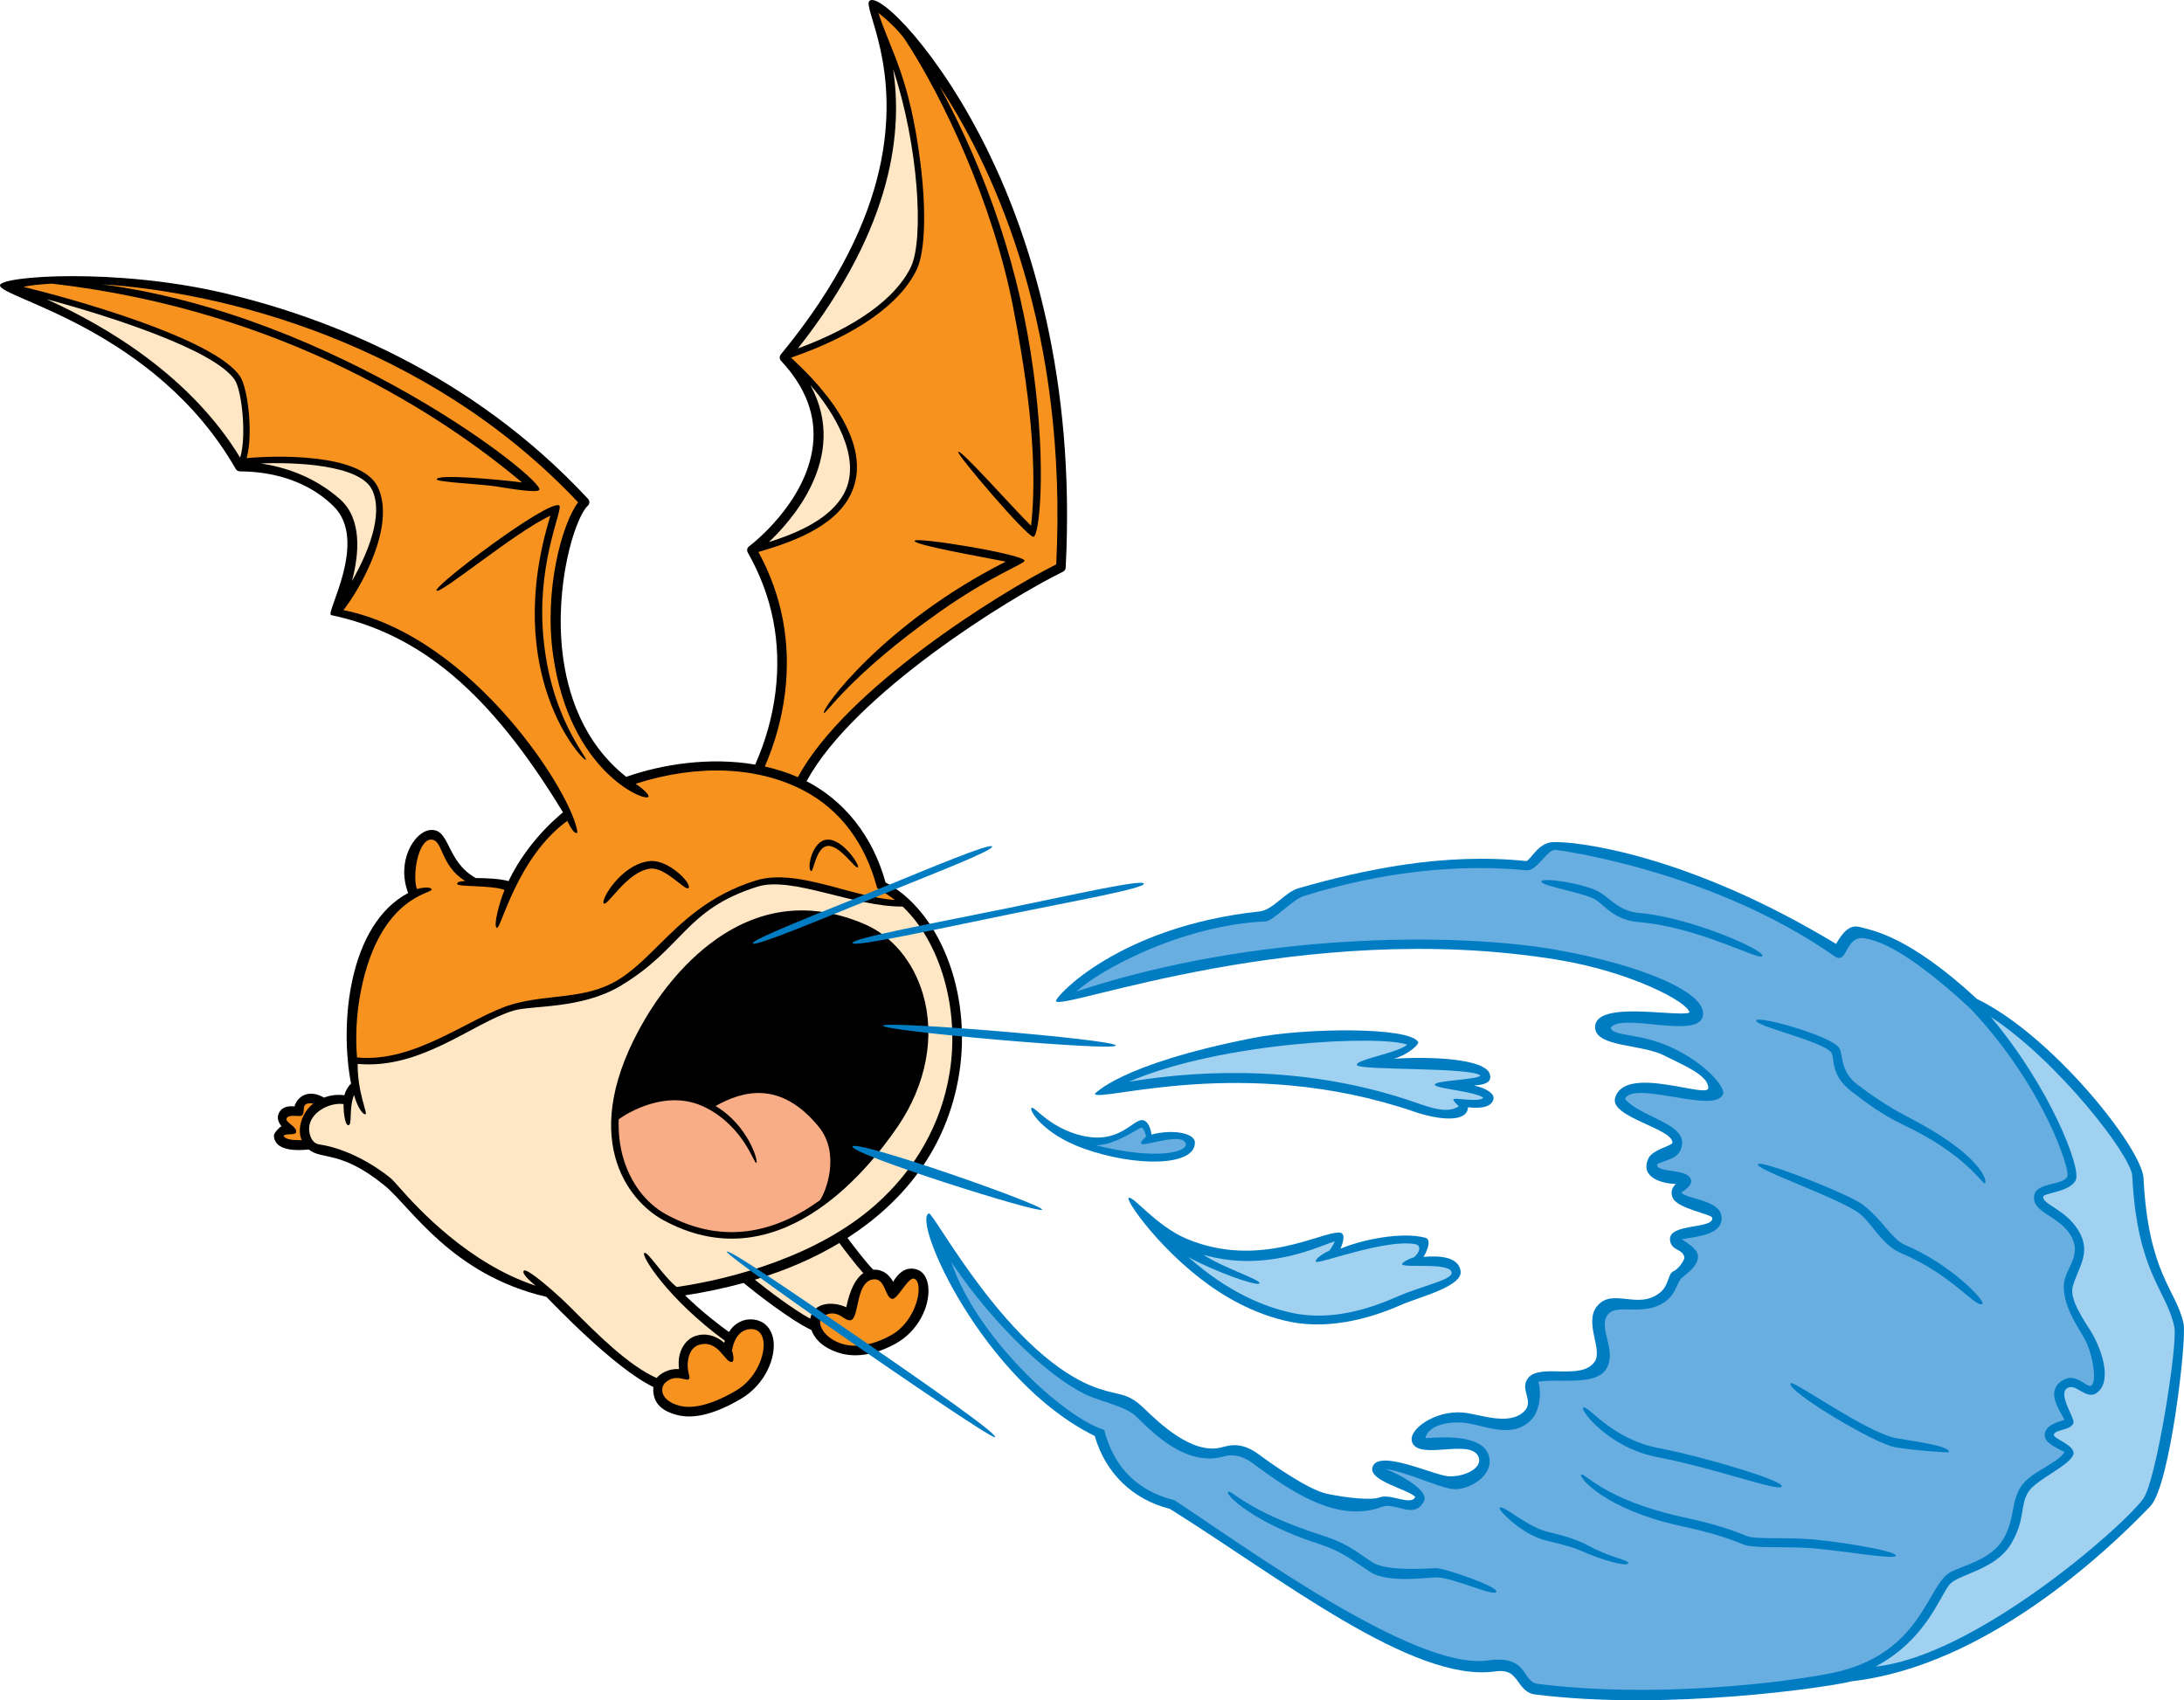<?xml version="1.0" encoding="utf-8"?>
<!-- Generator: Adobe Illustrator 20.1.0, SVG Export Plug-In . SVG Version: 6.00 Build 0)  -->
<svg version="1.1" id="Layer_1" xmlns="http://www.w3.org/2000/svg" xmlns:xlink="http://www.w3.org/1999/xlink" x="0px" y="0px"
	 viewBox="0 0 473.483 368.615" style="enable-background:new 0 0 473.483 368.615;" xml:space="preserve">
<g>
	<g>
		<path style="fill:#007CC3;" d="M473.392,286.973c-1.549-7.391-7.621-10.627-8.69-31.583
			c-0.322-6.411-19.746-30.908-36.109-38.821c-14.857-13.755-22.781-14.883-25.398-15.592
			c-2.221-0.606-3.711,1.184-5.145,3.662c-32.016-19.386-56.26-22.316-61.406-22.066
			c-3.158,0.155-4.615,3.647-5.734,4.11c-17.949-1.887-35.312,1.866-49.348,5.868
			c-3.064,0.876-5.521,4.731-8.535,5.055c-30.525,3.257-44.394,18.603-44.099,19.434
			c0.838,2.333,53.289-18.119,108.955-8.932c15.545,2.564,28.064,9.09,28.398,11.41
			c-2.496,1.107-20.758-2.835-20.461,3.305c0.205,4.214,10.113,3.531,14.912,5.984
			c4.236,2.161,9.539,4.218,9.629,7.023c0.211,2.609-18.141-5.258-20.217,2.23
			c-1.146,4.168,12.623,6.624,12.426,9.688c-0.105,0.674-4.334,1.483-5.207,3.404
			c-1.963,4.298,3.346,5.489,5.947,5.534c-0.688,0.666-1.254,1.649-0.672,3
			c1.031,2.405,8.5,3.512,8.588,4.356c0.248,2.499-9.461,1.107-9.176,4.74
			c0.195,2.466,2.762,1.866,3.123,3.803c0.086,0.456-1.166,2.499-2.373,3.02
			c-1.205,0.52-0.953,2.889-2.701,4.441c-4.781,4.227-10.486-1.081-13.893,3.172
			c-2.793,3.48,1.254,9.341-0.439,11.922c-2.789,4.28-11.736,0.36-14.424,3.562
			c-2.094,2.498,1.471,5.051-0.979,7.35c-3.346,3.137-9.594,0.508-13.225,0.184
			c-6.029-0.531-12.123,3.775-10.963,6.526c1.611,3.827,12.357-0.839,14.273,2.888
			c1.355,2.641-3.232,4.666-6.512,4.396c-3.279-0.274-15.256-6.03-16.391-1.925
			c-0.824,2.974,7.713,4.727,9.289,6.414c-0.508,0.932-1.432,0.904-3.877,0.336
			c-1.443-0.343-2.809-0.652-4.014-0.199c-1.471,0.559-6.408,0.199-11.233-0.817
			c-4.219-0.888-12.439-6.794-14.861-8.578c-3.959-2.918-6.566-1.833-8.236-1.439
			c-6.301,1.477-13.488-5.522-16.533-8.452c-3.705-3.579-5.076-2.716-9.881-4.336
			c-19.247-6.501-35.806-38.379-36.822-37.993c-3.754,1.434,11.714,36.377,35.953,48.25
			c2.32,8.039,8.205,13.773,16.285,15.812c23.875,14.916,52.697,37.751,70.506,35.246
			c3.088-0.434,3.971,0.789,5.092,2.336c0.824,1.139,1.758,2.425,3.551,2.654
			c28.887,3.626,63.961-1.615,68.67-2.854c28.791-3.275,54.881-27.639,64.77-37.969
			C470.464,322.086,474.111,290.385,473.392,286.973z"/>
		<path style="fill:#68AEE0;" d="M333.421,365.064c-3.654-0.462-1.912-6.342-10.902-5.076
			c-15.908,2.235-53.145-25.096-67.924-34.748c-5.535-1.361-12.615-5.034-15.186-15.212
			c-9.271-2.991-27.831-20.44-33.177-36.45c9.176,13.821,22.748,26.741,31.314,29.629
			c3.338,1.129,7.101,2.268,8.605,3.725c3.744,3.612,10.877,11.165,19.272,8.804
			c0.959-0.268,3.27-0.63,6.012,1.394c8.15,6.016,18.389,13.243,28.215,9.54
			c2.918-1.096,6.955,2.913,9.07-1.243c1.072-2.114-4.369-5.371-8.297-6.953
			c4.363,0.62,11.074,3.816,14.238,4.317c3.561,0.565,9.473-2.889,8.08-7.296
			c-1.693-5.36-13.408-3.508-13.73-3.752c0.752-2.893,5.193-3.578,8.24-3.308
			c4.133,0.362,10.199,3.64,14.469-0.358c2.393-2.246,2.426-6.728,1.748-8.501
			c4.225-0.808,12.412,1.034,14.777-2.816c2.406-3.896-1.838-8.78,0.271-11.685
			c2.014-2.784,8.41,0.773,13.111-3.383c1.678-1.484,2.023-3.749,2.953-4.615
			c0.922-0.865,3.922-2.787,3.5-5.035c-0.264-1.432-2.639-2.782-3.48-3.368
			c3.596-0.653,9.017-1.009,8.621-4.931c-0.369-3.653-7.699-3.765-8.691-5.194
			c1.123-0.838,2.83-1.939,1.793-3.316c-1.42-1.886-7.232-0.955-7.076-2.815
			c2.162-1.18,5.141-1.064,5.432-4.502c0.369-4.369-9.201-5.86-12.406-9.689
			c1.975-4.134,19.684,3.475,21.291-1.081c0.51-1.444-4.072-6.967-11.793-10.318
			c-6.822-2.965-11.979-2.052-12.596-4.005c2.242-3.365,18.562,2.436,19.947-2.347
			c1.529-5.288-13.75-11.319-31.219-14.47c-22.082-3.99-65.852-3.87-104.525,8.938
			c4.916-4.54,22.535-14.323,41.019-15.193c1.562-0.073,5.881-4.749,8.211-5.483
			c17.188-5.368,33.891-7.009,48.354-5.59c2.209,0.211,4.299-4.307,6.137-4.447
			c0.316-0.004,33.854,4.334,60.602,23.067c2.93,2.052,2.197-4.635,6.627-3.862
			c2.408,0.414,8.59,1.996,22.908,15.285c15.893,16.883,21.535,34.825,20.984,36.281
			c-0.756,1.984-6.621,1.321-7.18,4.028c-0.785,3.844,5.121,4.345,7.811,8.684
			c2.742,4.421-1.154,7.207-1.404,10.718c-0.264,3.802,2.037,7.832,4.166,11.243
			c2.043,3.284,3.094,9.838,1.779,10.717c-1.029,0.674-3.316-3.129-6.41-1.02
			c-3.525,2.399-0.451,6.328,0.588,8.443c-0.74,0.319-3.967,0.913-4.264,2.979
			c-0.23,1.668,1.469,2.637,4.281,4.002c-1.592,2.57-7.254,4.223-9.41,7.427
			c-2.246,3.363-1.318,7.134-3.869,11.448c-2.69,4.545-8.729,5.673-11.516,7.207
			c-5.01,2.755-6.184,17.925-25.748,21.859C387.447,364.673,359.28,368.307,333.421,365.064z"
			/>
		<path style="fill:#A1D1F0;" d="M464.655,324.914c-4.395,6.117-36.432,34.105-58.033,36.398
			c10.746-5.76,13.605-14.587,15.957-17.704c1.756-2.345,9.988-3.114,13.43-8.933
			c3.227-5.471,1.803-8.353,3.809-11.352c1.775-2.644,9.158-5.734,9.691-8.087
			c0.434-1.898-4.365-3.322-4.244-4.166c0.17-1.216,3.539-0.868,4.244-2.517
			c0.428-0.984-3.389-6.158-1.418-7.555c1.879-1.334,4.113,2.583,6.414,1.016
			c3.682-2.52,0.938-9.936-1.219-13.383c-1.385-2.218-4.699-6.946-3.935-9.671
			c1.213-4.333,4.205-7.396,1.18-12.287c-2.828-4.562-7.895-5.612-7.555-7.255
			c0.164-0.831,6.017-1.007,7.082-3.701c1.045-2.655-5.531-19.861-18.467-35.26
			c14.424,9.447,30.445,30.026,30.674,34.482c1.078,21.167,7.416,24.596,9.135,32.795
			C472.15,291.302,467.527,320.918,464.655,324.914z"/>
		<path style="fill:#007CC3;" d="M355.425,197.935c-4.272-0.352-6.117-2.967-8.631-4.5
			c-2.996-1.828-12.451-3.309-12.635-2.334c-0.186,0.984,9.762,2.516,11.924,4.06
			c2.01,1.424,4.074,4.317,9.184,4.746c13.17,1.093,26.426,8.566,26.814,7.356
			C382.519,205.892,366.216,198.832,355.425,197.935z"/>
		<path style="fill:#007CC3;" d="M401.31,236.559c2.828,2.188,6.697,5.12,11.291,7.287
			c13.891,6.557,17.219,13.1,17.742,12.684c0.52-0.414-0.658-6.109-16.727-14.37
			c-4.463-2.3-8.365-5.042-11.1-7.157c-3.568-2.769-2.92-6.326-3.744-7.74
			c-1.555-2.656-17.721-7.156-18.023-6.021c-0.328,1.249,14.676,4.513,16.322,7.023
			C397.745,229.422,396.827,233.089,401.31,236.559z"/>
		<path style="fill:#007CC3;" d="M403.8,261.142c-2.998-2.268-22.324-9.893-22.701-8.719
			c-0.375,1.173,16.223,6.815,21.512,10.291c3.123,2.049,5.1,7.111,9.627,9.014
			c10.943,4.579,16.236,12.026,17.535,10.942c0.727-0.604-6.912-8.634-16.77-12.767
			C410.15,268.711,408.107,264.394,403.8,261.142z"/>
		<path style="fill:#007CC3;" d="M411.095,311.795c-6.271-1.107-22.43-12.694-22.896-11.915
			c-1.002,1.661,18.186,13.083,22.557,13.854c4.074,0.724,11.754,1.254,11.773,1.087
			C422.679,313.463,415.489,312.566,411.095,311.795z"/>
		<path style="fill:#007CC3;" d="M359.267,315.893c13.033,2.508,26.664,7.702,27.033,6.343
			c0.332-1.251-16.92-6.413-26.656-8.279c-10.66-2.049-15.48-9.677-16.453-8.739
			C342.636,305.751,348.745,313.872,359.267,315.893z"/>
		<path style="fill:#007CC3;" d="M411.019,337.26c0.172-1.075-14.24-3.448-20.777-3.691
			c-4.857-0.179-9.934,0.1-11.463-0.531c-5.451-2.243-10.152-3.286-14.301-4.206
			c-16.805-3.727-21.17-9.809-21.676-9.118c-0.52,0.711,5.369,7.521,21.246,11.047
			c4.27,0.942,8.686,1.93,13.98,4.101c1.852,0.765,7.447,0.469,12.922,0.673
			C397.394,335.769,410.849,338.323,411.019,337.26z"/>
		<path style="fill:#007CC3;" d="M344.263,335.049c-3.275-1.803-7.947-2.714-9.107-3.042
			c-4.51-1.282-9.375-5.921-10.061-5.097c-0.338,0.403,4.385,5.287,9.27,6.855
			c1.127,0.356,5.732,1.247,8.502,2.486c4.613,2.062,9.967,3.486,10.119,2.637
			C353.105,338.174,349.15,337.74,344.263,335.049z"/>
		<path style="fill:#007CC3;" d="M311.392,339.981c-1.326-0.012-10.441,0.806-13.693-1.186
			c-3.246-1.992-5.07-4.005-11.172-5.961c-16.709-5.351-19.756-10.221-20.318-9.338
			c-0.445,0.691,5.801,6.756,19.713,11.219c4.779,1.529,7.389,3.6,11.162,6.104
			c3.771,2.499,12.949,1.12,14.289,1.143c3.816,0.044,12.721,4.382,13.033,3.099
			C324.681,343.936,313.296,340.008,311.392,339.981z"/>
		<path style="fill:#007CC3;" d="M233.529,245.937c-6.348-1.865-9.273-6.137-9.887-5.762
			c-0.668,0.408,2.459,5.637,11.16,8.774c11.285,4.072,24.33,3.981,24.248-1.266
			c-0.035-2.056-4.811-2.921-9.418-1.708c-0.027-0.416-0.397-2.663-1.688-3.076
			C245.65,242.166,242.89,248.692,233.529,245.937z"/>
		<path style="fill:#68AEE0;" d="M247.556,244.474c0.449,0.211,0.811,1.403,0.916,1.907
			c-0.297,0.419-1.416,1.195-1.021,1.579c0.666,0.647,8.832-2.564,9.611-0.05
			c0.557,1.797-6.033,3.735-19.459,0.393C242.072,248.258,247.101,244.268,247.556,244.474z"/>
		<path style="fill:#007CC3;" d="M307.472,225.943c-1.73-3.367-24.498-3.148-35.842-0.908
			c-29.393,5.807-34.252,12.249-34.291,12.082c0.494,2.109,32.32-8.719,69.234,3.882
			c5.574,1.905,11.527,2.388,11.691-0.942c3.287,0.362,5.143-0.224,5.502-1.759
			c0.293-1.233-1.611-2.394-4.209-2.965c3.395-0.188,3.752-1.266,3.447-2.429
			c-0.916-3.439-13.203-3.902-20.789-3.367C305.767,228.43,307.648,226.28,307.472,225.943z"/>
		<path style="fill:#A1D1F0;" d="M320.954,233.194c-0.797,0.917-9.785,1.031-9.906,1.94
			c-0.113,0.879,8.543,1.398,10.537,2.853c-0.853,1.072-6.267-0.066-6.477,0.304
			c-0.203,0.376,1.107,1.472,1.147,1.547c-2.332,1.609-5.879,0.396-9.029-0.696
			c-23.256-8.136-45.855-7.357-62.457-4.629c20.25-8.701,54.783-10.151,60.32-8.021
			c-2.32,1.893-11.391,3.234-10.908,4.424C294.661,232.107,319.189,231.322,320.954,233.194z"/>
		<path style="fill:#007CC3;" d="M267.78,282.146c4.553,2.452,8.637,3.764,12.01,4.436
			c9.441,1.881,18.879-1.428,24.113-3.744c3.625-1.6,13.33-3.949,12.748-7.324
			c-0.527-3.085-4.539-3.314-8.062-3.021c0.545-0.703,1.965-3.735,0.447-4.143
			c-5.01-1.346-13.553,0.32-18.416,2.365c0.23-0.58,1.443-3.395-0.217-3.492
			c-3.99-0.244-17.422,7.925-33.082,1.371c-6.774-2.836-11.809-9.624-12.658-8.857
			C243.97,260.352,254.029,274.737,267.78,282.146z"/>
		<path style="fill:#A1D1F0;" d="M287.634,269.733c0.607-0.233,1.273-0.487,1.707-0.627
			c-0.082,0.394-0.457,1.069-1.113,2.024c-0.857,0.33-3.316,1.767-2.914,2.408
			c0.396,0.645,15.074-5.006,21.514-3.806c1.389,0.259,0.971,1.876-0.295,2.848
			c-1.137,0.311-2.795,1.266-2.559,1.542c0.686,0.825,10.352-0.5,10.732,1.722
			c0.283,1.645-6.328,2.884-11.449,5.127c-5.121,2.249-13.891,5.624-23.084,3.677
			c-5.75-1.217-13.713-4.269-22.561-12.12c6.072,3.31,15.123,6.454,15.453,5.695
			c0.328-0.759-8.168-3.486-12.182-6.202C272.642,275.449,282.948,271.521,287.634,269.733z"/>
	</g>
	<g>
		<path d="M214.584,33.601C203.779,11.2,190.603-1.703,188.502,0.182
			c-1.57,1.409,7.197,14.505,2.088,36.735c-2.545,11.089-8.621,24.524-21.317,39.934
			c-0.329,0.401-0.31,0.987,0.046,1.368c5.32,5.673,7.653,11.815,6.928,18.259
			c-1.402,12.611-13.69,21.859-13.816,21.942c-0.447,0.304-0.586,0.902-0.316,1.371
			c5.307,9.304,7.33,19.471,6.006,30.226c-0.658,5.37-2.143,10.661-4.397,15.744
			c-9.883-1.695-20.219-0.064-27.963,2.656c-9.537-7.534-12.801-18.427-13.791-26.732
			c-1.773-14.745,2.603-29.341,5.479-32.054c0.416-0.393,0.436-1.046,0.053-1.464
			c-25.557-27.496-56.875-39.41-78.647-44.564C25.202,58.005,0.206,59.83,0.002,61.834
			c-0.277,2.74,33.639,9.363,51.105,39.835c0.186,0.319,0.527,0.519,0.895,0.521
			c3.562,0.038,13.049,0.45,20.311,7.564c7.662,7.506-1.891,23.304-0.527,23.596
			c19.15,4.078,34.285,16.447,50.264,42.767c-5.854,4.864-9.693,10.486-11.799,14.901
			c-1.932-0.513-4.681-0.645-7.106-0.656c-6.671-3.733-5.456-11.081-10.106-10.378
			c-3.17,0.476-7.19,6.66-4.553,13.621c-12.868,6.822-14.932,28.219-12.375,41.332
			c-0.75,0.694-1.197,1.586-1.455,2.518c-1.471-0.212-2.993-0.039-4.418,0.51
			c-2.319-1.354-3.947-0.801-4.727-0.326c-0.809,0.494-1.416,1.324-1.672,2.238
			c-1.182-0.127-2.654-0.004-3.358,1.397c-0.561,1.096-0.078,2.098,0.547,2.9
			c-0.346,0.108-1.688,1.453-1.647,2.059c0.1,1.812,1.594,3.578,7.574,2.98
			c2.781,2.317,6.921,0.059,16.406,7.805c5.727,4.673,14.496,19.351,35.082,24.136
			c1.232,1.195,14.613,15.415,23.196,19.547c-0.251,3.701,2.128,5.281,5.157,6.072
			c3.648,0.955,8.33-0.244,13.926-3.562c5.135-3.041,7.555-8.877,6.934-12.759
			c-0.361-2.274-1.713-3.823-3.703-4.272c-2.609-0.58-4.772,0.732-5.913,2.595
			c-1.81-1.271-5.679-4.201-9.526-7.936c4.457-0.695,8.689-1.597,12.691-2.695
			c2.144,1.762,10.018,8.002,14.699,10.204c0.635,1.7,2.082,3.586,5.576,4.825
			c2.551,0.902,6.795,1.318,12.561-1.802c5.139-2.786,7.518-8.238,7.223-12.179
			c-0.158-2.012-1.018-3.442-2.361-3.923c-1.482-0.527-3.486-0.396-5.273,2.614
			c-0.896-1.606-2.355-2.746-4.301-2.602c-1.412-1.384-4.288-5.128-5.6-6.9
			c11.928-7.693,21.516-19.104,24.186-35.41c1.412-8.676,0.471-17.754-2.658-25.551
			c-2.99-7.462-7.699-13.157-13.281-16.104c-3.519-12.729-11.594-19.122-17.119-21.938
			c10.301-19.017,44.211-39.89,55.596-45.427c0.338-0.165,0.566-0.5,0.58-0.879
			C233.199,81.8,223.285,51.636,214.584,33.601z"/>
		<g>
			<path style="fill:#FFE7C6;" d="M193.623,14.991c5.497,16.503,6.723,36.85,3.869,42.851
				c-3.252,6.825-11.908,13.062-24.502,17.701C194.156,48.653,195.574,27.779,193.623,14.991z"/>
			<path style="fill:#FFE7C6;" d="M175.707,83.514c5.016,5.745,11.133,15.636,7.447,23.13
				c-2.9,5.884-10.48,8.97-16.459,10.881C170.881,113.528,184.373,99.439,175.707,83.514z"/>
			<path style="fill:#FFE7C6;" d="M10.086,64.86c12.809,3.433,36.297,10.831,40.805,17.496
				c1.529,2.257,2.619,12.211,1.172,16.863C41.451,81.762,23.543,70.937,10.086,64.86z"/>
			<path style="fill:#FFE7C6;" d="M73.677,108.195c-5.824-5.123-12.441-7.027-17.133-7.716
				c7.219-0.311,21.576,0.211,24.152,5.768c2.488,5.37-0.933,13.685-4.395,19.723
				C77.857,120.196,78.57,112.491,73.677,108.195z"/>
			<path style="fill:#F7921E;" d="M61.47,246.22c0.527-0.524,2.518-0.089,2.703-0.679
				c0.434-1.393-2.973-2.346-1.847-3.329c0.726-0.633,2.688-0.012,3.118-0.38
				c0.988-0.826-0.605-2.995,2.49-2.585c-2.404,1.829-3.645,5.496-2.51,7.956
				C63.672,247.193,61.826,247.116,61.47,246.22z"/>
			<path style="fill:#F7921E;" d="M163.5,288.208c3.9,0.866,2.074,9.712-3.838,13.213
				c-6.356,3.77-10.217,3.895-12.34,3.341c-4.195-1.098-4.365-3.928-2.98-5.102
				c2.32-1.973,4.628,0.014,5.05-0.734c0.292-0.518-0.409-1.527-0.304-3.347
				c0.135-2.198,1.082-3.552,2.301-3.966c4.424-1.467,5.781,4.06,7.344,3.638
				c0.555-0.152,0.139-2.109-0.047-2.367C159.451,288.037,162.521,287.985,163.5,288.208z"/>
			<path style="fill:#F7921E;" d="M193.406,281.593c1.186,0.194,3.48-4.837,4.791-4.371
				c2.17,0.782,0.752,9.129-5.142,12.319c-4.033,2.188-7.797,2.763-10.881,1.673
				c-4.07-1.436-5.291-4.948-3.752-5.849c3.25-1.898,4.607,1.217,6.025,0.852
				c1.877-0.484,1.022-8.119,4.693-8.824C192.013,276.847,191.79,281.335,193.406,281.593z"/>
			<path style="fill:#FFE7C6;" d="M187.168,276.021c-1.68,1.127-2.902,3.579-3.703,7.391
				c-2.789-1.286-7.055-1.225-7.818,2.479c-3.844-2.107-9.32-6.302-12.004-8.452
				c6.807-2.054,12.924-4.708,18.32-7.956C183.062,270.969,185.474,274.145,187.168,276.021z"/>
			<path style="fill:#FFE7C6;" d="M205.863,232.641c-1.793,10.972-7.35,20.851-16.064,28.563
				c-12.511,11.074-30.855,16.039-43.103,17.816c-3.117-2.519-6.357-7.962-7.033-7.355
				c-0.672,0.618,5.123,9.935,17.488,19.014c-0.047,0.145-0.094,0.285-0.141,0.422
				c-1.93-1.638-4.113-2.171-6.281-1.453c-1.822,0.607-4.053,2.974-3.518,7.18
				c-2.23-0.193-4.16,1.015-4.85,1.924c-6.094-2.708-12.729-9.353-18.615-15.253
				c-3.16-3.177-9.502-8.688-10.172-8.016c-0.668,0.668,2.078,2.853,2.542,3.257
				c-14.528-4.777-25.569-16.797-29.532-21.292c-0.941-1.061-1.51-1.708-1.91-2.03
				c-0.322-0.273-7.225-6.085-15.557-7.33c-1.656-0.246-2.36-2.61-2.025-4.184
				c0.674-3.12,4.688-4.934,7.393-4.538c-0.047,1.081,0.201,4.655,1.066,4.582
				c0.863-0.073,0.039-3.599,1.199-6.552c0.896,3.154,2.096,4.359,2.523,4.152
				c0.43-0.211-1.777-4.746-1.734-10.895c13.793,1.277,25.037-8.959,33.812-11.556
				c4.045-1.195,14.697-0.272,23.195-5.372c13.695-8.215,13.877-16.521,29.646-21.489
				c7.523-2.363,20.768,4.369,31.499,4.31C203.801,204.184,208.137,218.695,205.863,232.641z"/>
			<path style="fill:#F7921E;" d="M190.168,192.539c0.884,0.566,2.564,1.567,3.85,2.569
				c-3.729-0.258-7.765-1.345-11.693-2.411c-6.407-1.723-13.033-3.516-18.547-1.781
				c-10.061,3.166-15.915,8.971-21.083,14.092c-2.919,2.891-5.683,5.623-8.859,7.529
				c-7.06,4.23-15.075,2.927-22.88,5.232c-8.979,2.663-20.918,12.762-33.553,11.484
				c-0.336-4.174-0.23-9.267,0.93-14.879c4.166-20.201,15.518-20.626,15.24-21.546
				c-0.225-0.747-2.67-0.273-3.189-0.082c-1.022-2.801,0.197-10.52,2.965-10.711
				c2.77-0.19,1.945,5.567,7.494,8.952c-0.504,0.098-1.73,0.013-1.725,0.668
				c-0.008,0.657,7.519,0.221,10.267,1.283c-1.037,2.471-2.543,7.864-1.666,8.227
				c0.875,0.364,4.363-15.28,15.271-23.195c0.316,0.591,1.418,3.096,2.195,2.542
				c-0.725-7.784-22.393-42.489-50.723-48.24c3.744-4.784,11.365-18.241,7.488-26.604
				c-3.553-7.678-23.281-6.867-28.477-6.337c1.463-5.247,0.264-15.231-1.438-17.748
				c-5.676-8.391-37.276-17.052-46.967-19.395c1.58-0.328,3.679-0.574,6.221-0.694
				c50.685,5.842,85.208,29.078,101.891,43.107c-5.891-0.753-18.623-1.846-18.502-0.678
				c0.06,0.619,9.631,1.02,12.934,1.542c3.295,0.53,9.031,1.491,9.32,0.708
				c0.877-2.363-43.988-37.769-94.803-44.535c25.652,1.634,70.281,12.321,103.207,47.264
				c-3.467,4.557-7.418,18.873-5.436,33.032c3.531,25.184,19.688,31.828,20.629,30.853
				c0.51-0.533-1.978-2.361-2.728-2.867c13.856-4.448,26.795-3.586,36.453,1.476
				C182.185,175.562,187.59,182.84,190.168,192.539z"/>
			<path style="fill:#F7921E;" d="M228.986,122.361c-12.076,6.014-45.674,26.932-56.01,46.128
				c-2.314-1.013-4.719-1.772-7.166-2.313c2.23-5.137,3.701-10.483,4.369-15.906
				c1.336-10.86-0.602-21.152-5.76-30.601c6.382-1.894,16.361-5.071,19.975-12.416
				c6.492-13.207-11.793-28.471-12.896-29.714c14.004-4.821,23.667-11.594,27.242-19.101
				c1.816-3.814,2.121-12.697,0.795-23.175c-2.366-18.667-6.348-23.99-9.109-32.48
				c1.305,1.023,4.352,3.633,5.91,6.008c8.117,12.41,18.934,35.175,23.332,57.935
				c2.244,11.639,5.688,31.55,3.855,47.253c-4.352-4.28-15.221-16.629-15.797-16.031
				c-0.445,0.469,15.064,18.645,16.33,18.434c1.236-0.208,2.879-14.511-0.019-35.96
				c-2.891-21.409-9.711-42.099-20.316-61.699C216.14,37.535,231.482,72.155,228.986,122.361z"/>
			<path d="M140.894,186.683c-6.234,0.614-10.816,8.59-9.979,9.196
				c0.836,0.601,5.092-7.066,10.145-7.563c3.189-0.315,7.428,4.785,8.16,4.246
				C150.281,191.787,144.998,186.275,140.894,186.683z"/>
			<path d="M175.898,188.839c0.44,0.083,1.014-4.816,3.242-5.385
				c2.736-0.692,6.269,5.095,6.856,4.573c0.461-0.414-3.652-6.809-7.191-5.912
				C175.904,182.848,174.862,188.663,175.898,188.839z"/>
			<path d="M187.306,200.295c-11.35-4.812-22.166-3.664-32.156,3.415
				c-7.697,5.452-12.865,13.078-15.262,17.139c-15.071,25.576-3.668,39.504,3.789,43.602
				c24.428,13.443,43.787-9.686,50.973-20.254c6.157-9.052,8.143-19.505,5.438-28.688
				C197.996,208.397,193.332,202.853,187.306,200.295z"/>
			<path style="fill:#F9AD86;" d="M144.342,263.241c-4.406-2.429-7.805-7.002-9.328-12.551
				c-0.586-2.151-0.992-4.837-0.881-8.032c1.74-1.252,10.396-6.774,18.805-2.562
				c8.408,4.214,10.574,12.419,11.043,12.006c0.467-0.41-1.852-8.169-8.841-12.316
				c5.812-3.275,14.038-5.661,22.349,4.482c4.836,5.895,1.475,14.338,0.264,15.946
				C168.857,266.681,157.32,270.372,144.342,263.241z"/>
			<path d="M193.504,243.419c-2.769,4.081-7.416,10.09-13.467,15.035
				c2.182-4.817,1.812-10.535-1.043-14.495c4.84-4.396,10.799-17.252-1.256-28.973
				c-10.348-10.059-24.367-5.102-30.35-2.241c2.353-2.728,5.209-5.532,8.561-7.907
				c9.572-6.776,19.939-7.878,30.814-3.268c5.648,2.395,10.025,7.618,11.998,14.327
				C201.345,224.681,199.429,234.713,193.504,243.419z"/>
			<path d="M126.99,164.739c0.621-0.364-8.283-9.688-9.351-28.828
				c-0.844-15.141,4.584-25.758,3.586-26.327c-2.359-1.346-27.328,17.512-26.59,18.461
				c0.738,0.949,17.131-12.775,24.699-16.251C108.68,146.25,126.418,165.076,126.99,164.739z
				"/>
			<path d="M198.283,117.243c-0.23,0.901,14.092,3.38,19.762,4.518
				c-26.482,13.374-40.053,32.015-39.426,32.801c0.369,0.462,5.453-8.046,25.135-21.943
				c10.934-7.724,18.377-10.4,18.371-11.045C222.119,120.184,198.513,116.338,198.283,117.243z
				"/>
		</g>
		<path style="fill:#007CC3;" d="M190.613,194.178c11.414-4.641,24.926-9.848,24.473-10.665
			c-0.455-0.812-13.58,4.741-24.996,9.387c-12.422,5.045-27.251,10.802-26.883,11.624
			C163.577,205.35,178.184,199.232,190.613,194.178z"/>
		<path style="fill:#007CC3;" d="M219.172,198.146c13.54-2.768,29.123-5.569,28.816-6.578
			c-0.307-1.01-15.552,2.451-29.099,5.228c-15.83,3.235-34.113,6.592-34.066,7.632
			C184.869,205.471,203.332,201.39,219.172,198.146z"/>
		<path style="fill:#007CC3;" d="M241.888,226.667c0-1.31-50.249-5.462-50.449-4.298
			C191.25,223.525,241.888,227.974,241.888,226.667z"/>
		<path style="fill:#007CC3;" d="M225.933,262.254c0.391-1.011-40.537-15.342-41.104-13.693
			C184.256,250.209,225.54,263.269,225.933,262.254z"/>
		<path style="fill:#007CC3;" d="M184.25,290.769c9.123,6.303,31.096,21.41,31.494,20.812
			c0.49-0.748-15.121-11.664-30.322-22.094c-13.882-9.533-27.422-18.727-27.846-18.125
			C157.249,271.83,175.133,284.469,184.25,290.769z"/>
	</g>
</g>
</svg>
